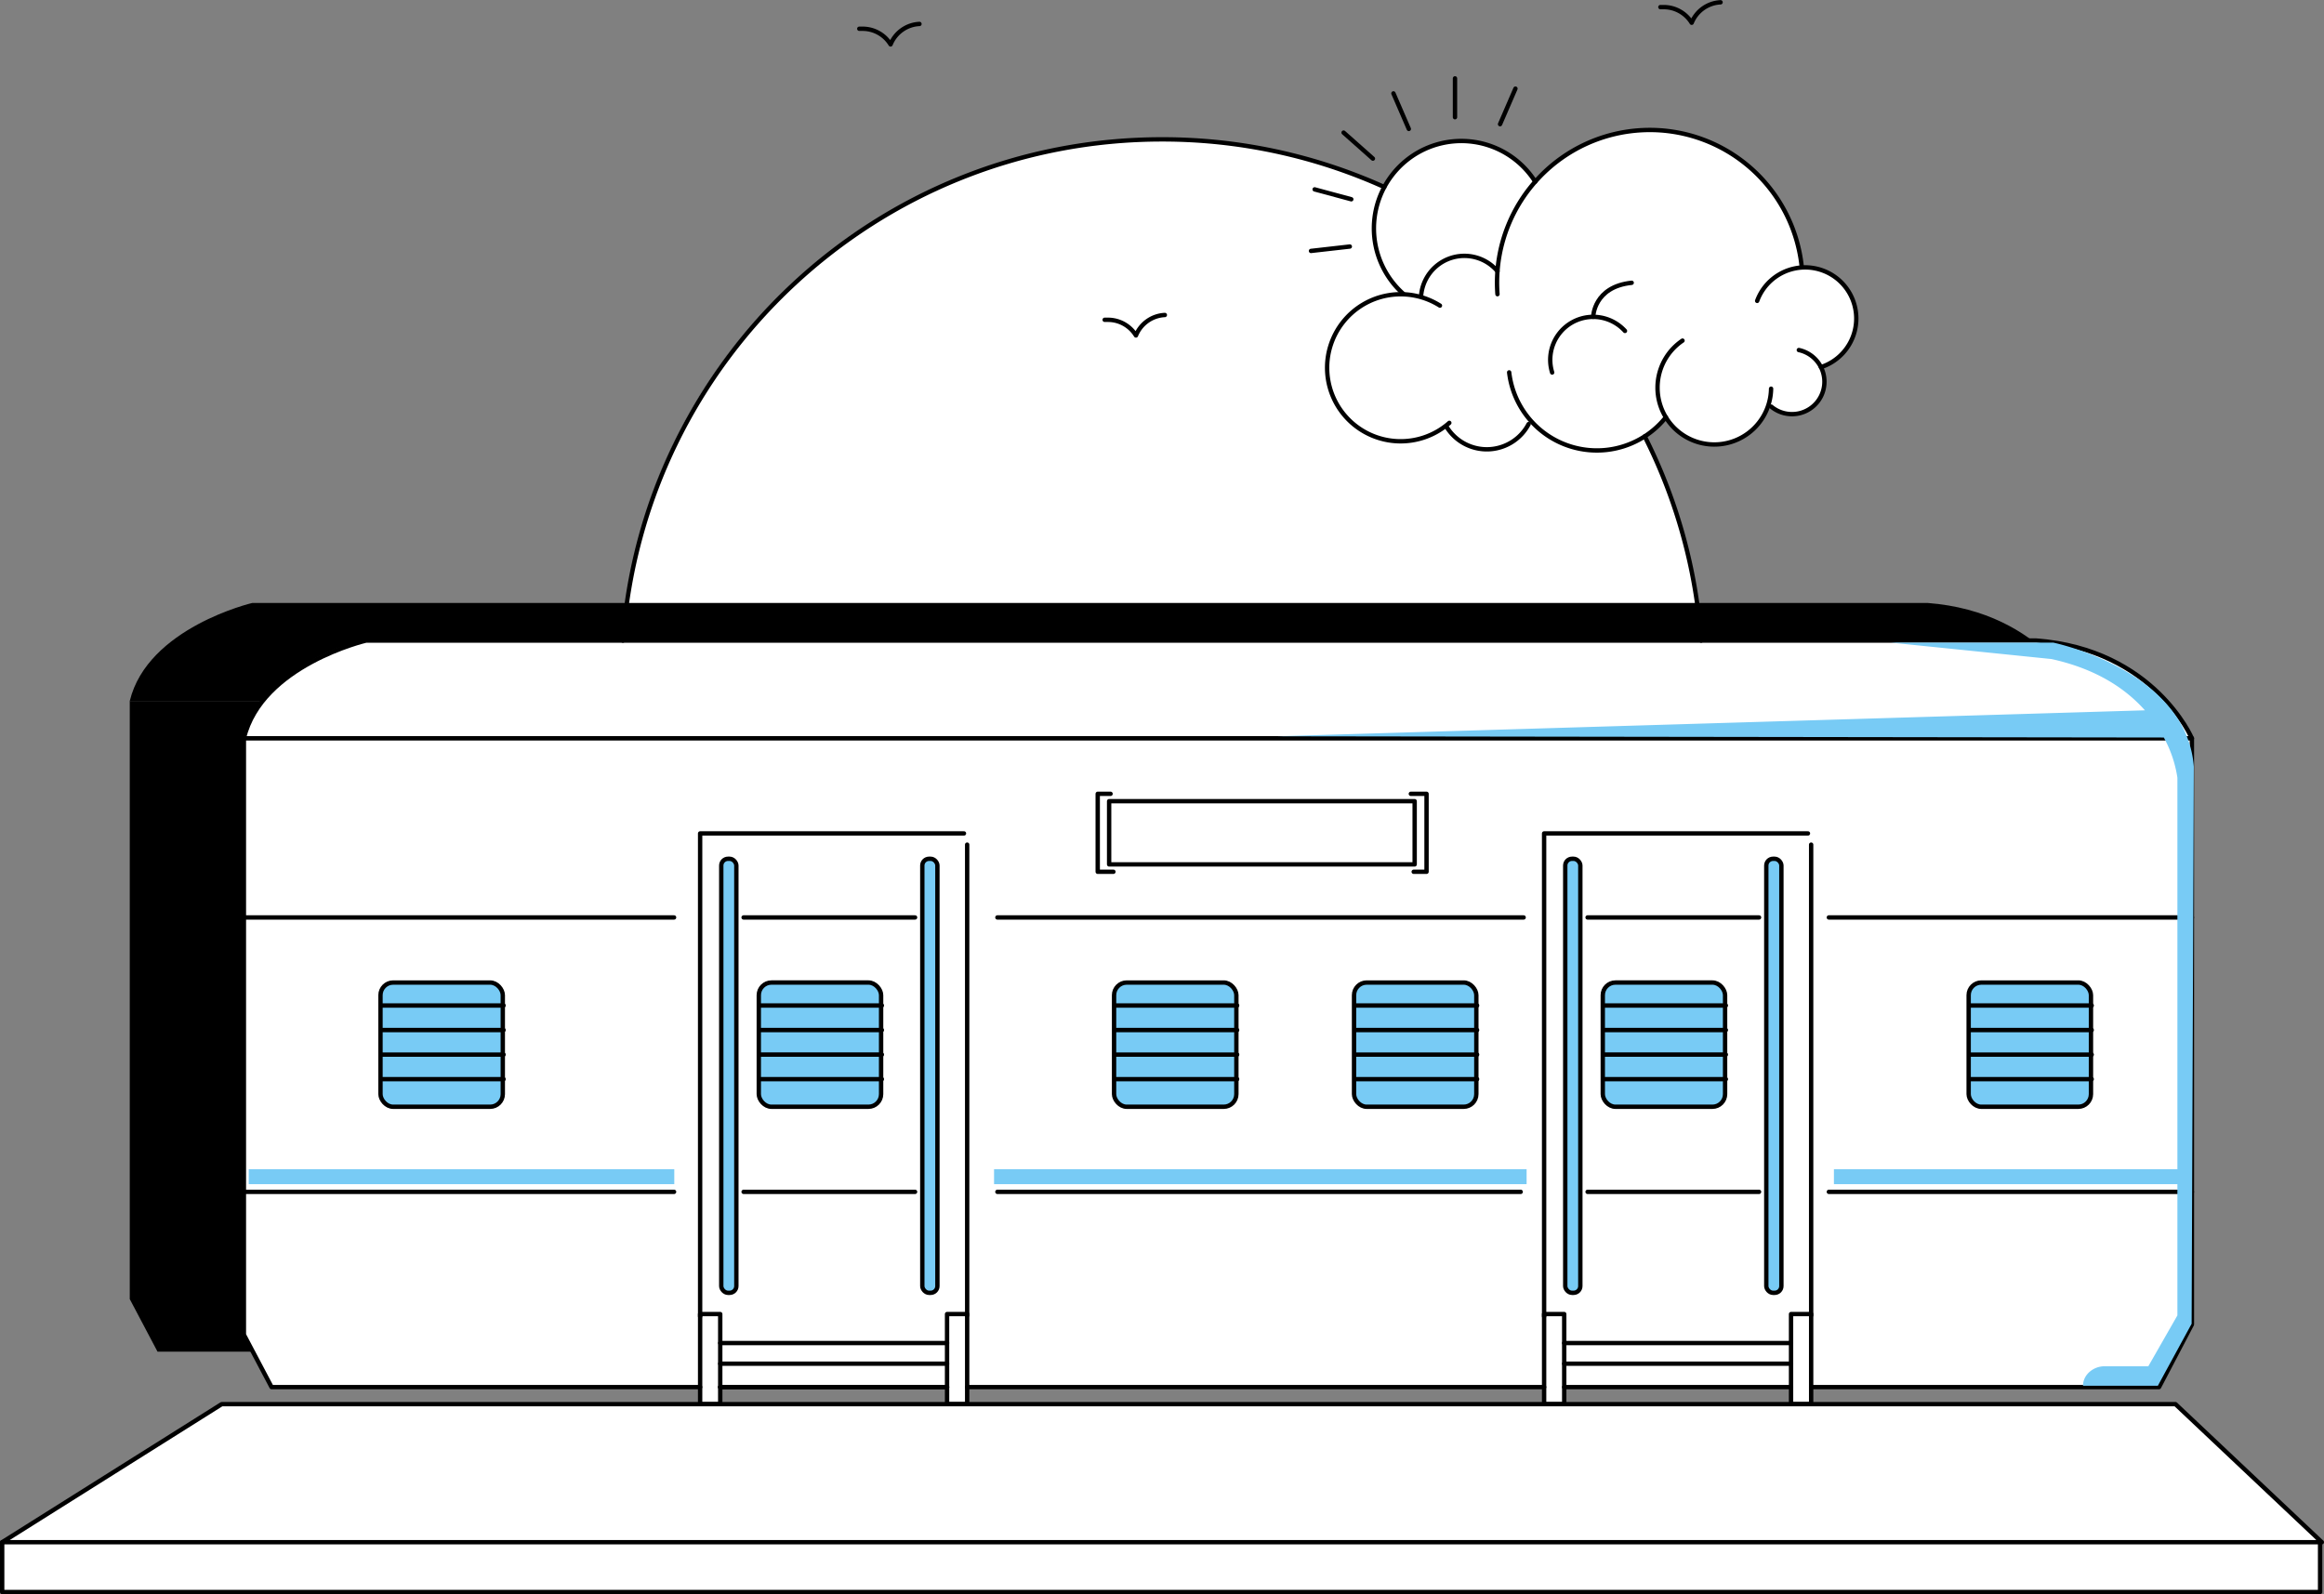 <?xml version="1.0" encoding="UTF-8"?>
<svg xmlns="http://www.w3.org/2000/svg" width="1065.09" height="730.745" viewBox="0 0 1065.09 730.745">
  <rect x="0" y="0" width="1065.09" height="730.745" fill="#808080" stroke="none"/>
  <g id="Group_446" data-name="Group 446" transform="translate(-290.922 -1374.43)">
    <path id="Path_342" data-name="Path 342" d="M547.8,1649.785s3.786-135.27,152.395-199.776c0,0,94.309-42.459,191.884,3.267l2.732.583s12.5-23.966,40.559-20.689c0,0,19.972,2.97,28.576,18.538,0,0,27.858-32.058,67.9-22.327,0,0,28.276,4.142,48.052,37.163,0,0,7.077,16.693,6.532,22.681,0,0,.363,2,4.718,2.178s17.963,4.536,19.958,18.506-7.8,23.951-12.339,25.583-2.455,3.841-2.455,3.841,3.727,16.341-12.136,18.921a22.751,22.751,0,0,1-11.18-2.866s-1.052-2.007-2.58,1.242-10.7,16.723-26.088,15.29-18.349-10.417-18.349-10.417-.764-3.535-4.3.287a48.077,48.077,0,0,1-6.307,5.829,4.957,4.957,0,0,0,.765,4.109c1.433,2.389,20.354,45.965,22.648,73.391L761.4,1661.192Z" transform="translate(30.177 6.139)" fill="#fff"></path>
    <g id="Group_447" data-name="Group 447" transform="translate(350.391 1650.805)">
      <path id="Path_343" data-name="Path 343" d="M344.226,1661.965v274.159l12.727,24.1h867.524l15.109-28.8V1661.965Z" transform="translate(-344.223 -1617.018)"></path>
      <path id="Path_344" data-name="Path 344" d="M1168.08,1621.76H400.4S352.394,1633,344.223,1666.7H1239.58S1222.216,1625.846,1168.08,1621.76Z" transform="translate(-344.223 -1621.76)"></path>
    </g>
    <path id="Path_345" data-name="Path 345" d="M600.084,1979.255l-196.593.189-12.439-24.315-.189-272.93s8.294-33.927,55.6-45.237l766.766.189s52.211,1.885,69.74,45.8l.943,267.652-15.079,28.651-159.272.189v6.974h-9.424v-6.6H996.284v7.35h-9.235v-7.539H722.035v7.163h-9.047v-6.974H609.131v7.35l-9.047-.188S599.8,1978.972,600.084,1979.255Z" transform="translate(11.669 30.838)" fill="#fff"></path>
    <g id="Group_459" data-name="Group 459" transform="translate(291.922 1438.314)">
      <path id="Path_346" data-name="Path 346" d="M291.922,2006.88v22.83h1062.3v-22.83" transform="translate(-291.922 -1363.85)" fill="#fff" stroke="#000" stroke-linecap="round" stroke-linejoin="round" stroke-width="2"></path>
      <path id="Path_347" data-name="Path 347" d="M965.282,1553.466a246.272,246.272,0,0,1,25.847,93.583" transform="translate(-212.509 -1417.324)" fill="none" stroke="#000" stroke-linecap="round" stroke-linejoin="round" stroke-width="2"></path>
      <path id="Path_348" data-name="Path 348" d="M546.382,1661.411c9.212-128.406,116.31-229.725,247.075-229.725a246.94,246.94,0,0,1,101.878,21.844" transform="translate(-261.912 -1431.686)" fill="none" stroke="#000" stroke-linecap="round" stroke-linejoin="round" stroke-width="2"></path>
      <g id="Group_458" data-name="Group 458" transform="translate(0 229.728)">
        <path id="Path_349" data-name="Path 349" d="M600.1,1974.661H403.7l-12.69-24.028V1677.268h892.769v268.671l-15.066,28.721H1109.29" transform="translate(-280.236 -1632.451)" fill="none" stroke="#000" stroke-linecap="round" stroke-linejoin="round" stroke-width="2"></path>
        <line id="Line_180" data-name="Line 180" x1="264.414" transform="translate(442.26 342.21)" fill="none" stroke="#000" stroke-linecap="round" stroke-linejoin="round" stroke-width="2"></line>
        <path id="Path_350" data-name="Path 350" d="M690.254,1943.287H586.281" transform="translate(-257.207 -1601.078)" fill="none" stroke="#000" stroke-linecap="round" stroke-linejoin="round" stroke-width="2"></path>
        <path id="Path_351" data-name="Path 351" d="M391.01,1681.993c8.147-33.61,56.016-44.814,56.016-44.814h765.456c53.979,4.074,71.293,44.814,71.293,44.814" transform="translate(-280.236 -1637.179)" fill="none" stroke="#000" stroke-linecap="round" stroke-linejoin="round" stroke-width="2"></path>
        <line id="Line_181" data-name="Line 181" x1="197.148" transform="translate(110.777 252.704)" fill="none" stroke="#000" stroke-linecap="round" stroke-linejoin="round" stroke-width="2"></line>
        <line id="Line_182" data-name="Line 182" x1="239.826" transform="translate(456.109 252.704)" fill="none" stroke="#000" stroke-linecap="round" stroke-linejoin="round" stroke-width="2"></line>
        <line id="Line_183" data-name="Line 183" x1="166.383" transform="translate(837.162 252.704)" fill="none" stroke="#000" stroke-linecap="round" stroke-linejoin="round" stroke-width="2"></line>
        <line id="Line_184" data-name="Line 184" x1="197.148" transform="translate(110.777 126.925)" fill="none" stroke="#000" stroke-linecap="round" stroke-linejoin="round" stroke-width="2"></line>
        <line id="Line_185" data-name="Line 185" x1="241.178" transform="translate(456.109 126.925)" fill="none" stroke="#000" stroke-linecap="round" stroke-linejoin="round" stroke-width="2"></line>
        <line id="Line_186" data-name="Line 186" x1="166.383" transform="translate(837.162 126.925)" fill="none" stroke="#000" stroke-linecap="round" stroke-linejoin="round" stroke-width="2"></line>
        <g id="Group_448" data-name="Group 448" transform="translate(173.38 156.758)">
          <rect id="Rectangle_153" data-name="Rectangle 153" width="56.052" height="56.942" rx="5.799" fill="#78cbf5" stroke="#000" stroke-linecap="round" stroke-linejoin="round" stroke-width="2"></rect>
          <line id="Line_187" data-name="Line 187" x2="55.894" transform="translate(0.505 10.526)" fill="none" stroke="#000" stroke-linecap="round" stroke-linejoin="round" stroke-width="2"></line>
          <line id="Line_188" data-name="Line 188" x2="55.894" transform="translate(0.505 21.778)" fill="none" stroke="#000" stroke-linecap="round" stroke-linejoin="round" stroke-width="2"></line>
          <line id="Line_189" data-name="Line 189" x2="55.894" transform="translate(0.505 33.031)" fill="none" stroke="#000" stroke-linecap="round" stroke-linejoin="round" stroke-width="2"></line>
          <line id="Line_190" data-name="Line 190" x2="55.894" transform="translate(0.505 44.284)" fill="none" stroke="#000" stroke-linecap="round" stroke-linejoin="round" stroke-width="2"></line>
        </g>
        <g id="Group_449" data-name="Group 449" transform="translate(509.577 156.758)">
          <rect id="Rectangle_154" data-name="Rectangle 154" width="56.052" height="56.942" rx="5.799" fill="#78cbf5" stroke="#000" stroke-linecap="round" stroke-linejoin="round" stroke-width="2"></rect>
          <line id="Line_191" data-name="Line 191" x2="55.894" transform="translate(0.505 10.526)" fill="none" stroke="#000" stroke-linecap="round" stroke-linejoin="round" stroke-width="2"></line>
          <line id="Line_192" data-name="Line 192" x2="55.894" transform="translate(0.505 21.778)" fill="none" stroke="#000" stroke-linecap="round" stroke-linejoin="round" stroke-width="2"></line>
          <line id="Line_193" data-name="Line 193" x2="55.894" transform="translate(0.505 33.031)" fill="none" stroke="#000" stroke-linecap="round" stroke-linejoin="round" stroke-width="2"></line>
          <line id="Line_194" data-name="Line 194" x2="55.894" transform="translate(0.505 44.284)" fill="none" stroke="#000" stroke-linecap="round" stroke-linejoin="round" stroke-width="2"></line>
        </g>
        <g id="Group_450" data-name="Group 450" transform="translate(619.553 156.758)">
          <rect id="Rectangle_155" data-name="Rectangle 155" width="56.052" height="56.942" rx="5.799" transform="translate(0)" fill="#78cbf5" stroke="#000" stroke-linecap="round" stroke-linejoin="round" stroke-width="2"></rect>
          <line id="Line_195" data-name="Line 195" x2="55.894" transform="translate(0.505 10.526)" fill="none" stroke="#000" stroke-linecap="round" stroke-linejoin="round" stroke-width="2"></line>
          <line id="Line_196" data-name="Line 196" x2="55.894" transform="translate(0.505 21.778)" fill="none" stroke="#000" stroke-linecap="round" stroke-linejoin="round" stroke-width="2"></line>
          <line id="Line_197" data-name="Line 197" x2="55.894" transform="translate(0.505 33.031)" fill="none" stroke="#000" stroke-linecap="round" stroke-linejoin="round" stroke-width="2"></line>
          <line id="Line_198" data-name="Line 198" x2="55.894" transform="translate(0.505 44.284)" fill="none" stroke="#000" stroke-linecap="round" stroke-linejoin="round" stroke-width="2"></line>
        </g>
        <g id="Group_451" data-name="Group 451" transform="translate(901.239 156.758)">
          <rect id="Rectangle_156" data-name="Rectangle 156" width="56.052" height="56.942" rx="5.799" fill="#78cbf5" stroke="#000" stroke-linecap="round" stroke-linejoin="round" stroke-width="2"></rect>
          <line id="Line_199" data-name="Line 199" x2="55.894" transform="translate(0.505 10.526)" fill="none" stroke="#000" stroke-linecap="round" stroke-linejoin="round" stroke-width="2"></line>
          <line id="Line_200" data-name="Line 200" x2="55.894" transform="translate(0.505 21.778)" fill="none" stroke="#000" stroke-linecap="round" stroke-linejoin="round" stroke-width="2"></line>
          <line id="Line_201" data-name="Line 201" x2="55.894" transform="translate(0.505 33.031)" fill="none" stroke="#000" stroke-linecap="round" stroke-linejoin="round" stroke-width="2"></line>
          <line id="Line_202" data-name="Line 202" x2="55.894" transform="translate(0.505 44.284)" fill="none" stroke="#000" stroke-linecap="round" stroke-linejoin="round" stroke-width="2"></line>
        </g>
        <g id="Group_453" data-name="Group 453" transform="translate(706.667 88.411)">
          <line id="Line_203" data-name="Line 203" x1="103.953" transform="translate(9.22 253.798)" fill="none" stroke="#000" stroke-linecap="round" stroke-linejoin="round" stroke-width="2"></line>
          <line id="Line_204" data-name="Line 204" x1="78.58" transform="translate(19.927 164.293)" fill="none" stroke="#000" stroke-linecap="round" stroke-linejoin="round" stroke-width="2"></line>
          <line id="Line_205" data-name="Line 205" x1="78.58" transform="translate(19.927 38.514)" fill="none" stroke="#000" stroke-linecap="round" stroke-linejoin="round" stroke-width="2"></line>
          <g id="Group_452" data-name="Group 452" transform="translate(26.889 68.346)">
            <rect id="Rectangle_157" data-name="Rectangle 157" width="56.052" height="56.942" rx="5.799" fill="#78cbf5" stroke="#000" stroke-linecap="round" stroke-linejoin="round" stroke-width="2"></rect>
            <line id="Line_206" data-name="Line 206" x2="55.894" transform="translate(0.505 10.526)" fill="none" stroke="#000" stroke-linecap="round" stroke-linejoin="round" stroke-width="2"></line>
            <line id="Line_207" data-name="Line 207" x2="55.894" transform="translate(0.505 21.778)" fill="none" stroke="#000" stroke-linecap="round" stroke-linejoin="round" stroke-width="2"></line>
            <line id="Line_208" data-name="Line 208" x2="55.894" transform="translate(0.505 33.031)" fill="none" stroke="#000" stroke-linecap="round" stroke-linejoin="round" stroke-width="2"></line>
            <line id="Line_209" data-name="Line 209" x2="55.894" transform="translate(0.505 44.284)" fill="none" stroke="#000" stroke-linecap="round" stroke-linejoin="round" stroke-width="2"></line>
          </g>
          <rect id="Rectangle_158" data-name="Rectangle 158" width="6.918" height="198.951" rx="3.094" transform="translate(9.685 11.622)" fill="#78cbf5" stroke="#000" stroke-linecap="round" stroke-linejoin="round" stroke-width="2"></rect>
          <rect id="Rectangle_159" data-name="Rectangle 159" width="6.918" height="198.951" rx="3.094" transform="translate(101.827 11.622)" fill="#78cbf5" stroke="#000" stroke-linecap="round" stroke-linejoin="round" stroke-width="2"></rect>
          <path id="Path_352" data-name="Path 352" d="M1044.96,1716.263H924.039v221.364" transform="translate(-924.039 -1716.263)" fill="none" stroke="#000" stroke-linecap="round" stroke-linejoin="round" stroke-width="2"></path>
          <line id="Line_210" data-name="Line 210" y2="215.724" transform="translate(122.383 5.132)" fill="none" stroke="#000" stroke-linecap="round" stroke-linejoin="round" stroke-width="2"></line>
          <rect id="Rectangle_160" data-name="Rectangle 160" width="9.214" height="41.286" transform="translate(0 220.314)" fill="none" stroke="#000" stroke-linecap="round" stroke-linejoin="round" stroke-width="2"></rect>
          <rect id="Rectangle_161" data-name="Rectangle 161" width="9.214" height="41.286" transform="translate(113.169 220.314)" fill="none" stroke="#000" stroke-linecap="round" stroke-linejoin="round" stroke-width="2"></rect>
          <line id="Line_211" data-name="Line 211" x1="103.953" transform="translate(9.22 243.059)" fill="none" stroke="#000" stroke-linecap="round" stroke-linejoin="round" stroke-width="2"></line>
          <line id="Line_212" data-name="Line 212" x1="103.953" transform="translate(9.22 233.595)" fill="none" stroke="#000" stroke-linecap="round" stroke-linejoin="round" stroke-width="2"></line>
        </g>
        <g id="Group_455" data-name="Group 455" transform="translate(319.869 88.411)">
          <line id="Line_213" data-name="Line 213" x1="103.953" transform="translate(9.22 253.798)" fill="none" stroke="#000" stroke-linecap="round" stroke-linejoin="round" stroke-width="2"></line>
          <line id="Line_214" data-name="Line 214" x1="78.58" transform="translate(19.927 164.293)" fill="none" stroke="#000" stroke-linecap="round" stroke-linejoin="round" stroke-width="2"></line>
          <line id="Line_215" data-name="Line 215" x1="78.58" transform="translate(19.927 38.514)" fill="none" stroke="#000" stroke-linecap="round" stroke-linejoin="round" stroke-width="2"></line>
          <g id="Group_454" data-name="Group 454" transform="translate(26.889 68.346)">
            <rect id="Rectangle_162" data-name="Rectangle 162" width="56.052" height="56.942" rx="5.799" fill="#78cbf5" stroke="#000" stroke-linecap="round" stroke-linejoin="round" stroke-width="2"></rect>
            <line id="Line_216" data-name="Line 216" x2="55.894" transform="translate(0.505 10.526)" fill="none" stroke="#000" stroke-linecap="round" stroke-linejoin="round" stroke-width="2"></line>
            <line id="Line_217" data-name="Line 217" x2="55.894" transform="translate(0.505 21.778)" fill="none" stroke="#000" stroke-linecap="round" stroke-linejoin="round" stroke-width="2"></line>
            <line id="Line_218" data-name="Line 218" x2="55.894" transform="translate(0.505 33.031)" fill="none" stroke="#000" stroke-linecap="round" stroke-linejoin="round" stroke-width="2"></line>
            <line id="Line_219" data-name="Line 219" x2="55.894" transform="translate(0.505 44.284)" fill="none" stroke="#000" stroke-linecap="round" stroke-linejoin="round" stroke-width="2"></line>
          </g>
          <rect id="Rectangle_163" data-name="Rectangle 163" width="6.918" height="198.951" rx="3.094" transform="translate(9.685 11.622)" fill="#78cbf5" stroke="#000" stroke-linecap="round" stroke-linejoin="round" stroke-width="2"></rect>
          <rect id="Rectangle_164" data-name="Rectangle 164" width="6.918" height="198.951" rx="3.094" transform="translate(101.827 11.622)" fill="#78cbf5" stroke="#000" stroke-linecap="round" stroke-linejoin="round" stroke-width="2"></rect>
          <path id="Path_353" data-name="Path 353" d="M698.967,1716.263H578.047v221.364" transform="translate(-578.047 -1716.263)" fill="none" stroke="#000" stroke-linecap="round" stroke-linejoin="round" stroke-width="2"></path>
          <line id="Line_220" data-name="Line 220" y2="215.724" transform="translate(122.383 5.132)" fill="none" stroke="#000" stroke-linecap="round" stroke-linejoin="round" stroke-width="2"></line>
          <rect id="Rectangle_165" data-name="Rectangle 165" width="9.214" height="41.286" transform="translate(0 220.314)" fill="none" stroke="#000" stroke-linecap="round" stroke-linejoin="round" stroke-width="2"></rect>
          <rect id="Rectangle_166" data-name="Rectangle 166" width="9.214" height="41.286" transform="translate(113.168 220.314)" fill="none" stroke="#000" stroke-linecap="round" stroke-linejoin="round" stroke-width="2"></rect>
          <line id="Line_221" data-name="Line 221" x1="103.953" transform="translate(9.22 243.059)" fill="none" stroke="#000" stroke-linecap="round" stroke-linejoin="round" stroke-width="2"></line>
          <line id="Line_222" data-name="Line 222" x1="103.953" transform="translate(9.22 233.595)" fill="none" stroke="#000" stroke-linecap="round" stroke-linejoin="round" stroke-width="2"></line>
        </g>
        <path id="Path_354" data-name="Path 354" d="M1355.013,2013.557H291.922l100.614-63.291h895.4Z" transform="translate(-291.922 -1600.255)" fill="#fff" stroke="#000" stroke-linecap="round" stroke-linejoin="round" stroke-width="2"></path>
        <g id="Group_457" data-name="Group 457" transform="translate(502.088 70.256)">
          <g id="Group_456" data-name="Group 456" transform="translate(5.228)">
            <rect id="Rectangle_167" data-name="Rectangle 167" width="140.022" height="28.974" transform="translate(0 3.377)" fill="none" stroke="#000" stroke-linecap="round" stroke-linejoin="round" stroke-width="2"></rect>
            <path id="Path_355" data-name="Path 355" d="M869.411,1700.023H876.6v35.728h-5.882" transform="translate(-731.132 -1700.023)" fill="none" stroke="#000" stroke-linecap="round" stroke-linejoin="round" stroke-width="2"></path>
          </g>
          <path id="Path_356" data-name="Path 356" d="M748.232,1735.751h-7.189v-35.728h5.882" transform="translate(-741.043 -1700.023)" fill="none" stroke="#000" stroke-linecap="round" stroke-linejoin="round" stroke-width="2"></path>
        </g>
      </g>
      <path id="Path_357" data-name="Path 357" d="M1170.262,1638.025h-74.453l73.617,7.529c20.914,4.575,34.3,13.874,42.841,23.507l-397.425,11.906,406.086.563a54.911,54.911,0,0,1,6.22,18.4v246.5l-13.323,23.3h-20.077c-5.082,0-9.852,3.839-9.852,8.921h34.3l15.476-28.4,1.005-255.34C1231.33,1650.573,1170.262,1638.025,1170.262,1638.025Z" transform="translate(-230.251 -1407.351)" fill="#78cbf5" style="mix-blend-mode: multiply;isolation: isolate"></path>
      <rect id="Rectangle_168" data-name="Rectangle 168" width="158.528" height="6.843" transform="translate(839.491 472.061)" fill="#78cbf5"></rect>
      <rect id="Rectangle_169" data-name="Rectangle 169" width="244.065" height="6.843" transform="translate(454.576 472.061)" fill="#78cbf5"></rect>
      <rect id="Rectangle_170" data-name="Rectangle 170" width="195.024" height="6.843" transform="translate(113 472.061)" fill="#78cbf5"></rect>
    </g>
    <g id="Group_460" data-name="Group 460" transform="translate(891.748 1410.355)">
      <path id="Path_358" data-name="Path 358" d="M904.939,1503.1q-.2-2.6-.2-5.259a70.011,70.011,0,0,1,139.659-7.115" transform="translate(-819.475 -1404.181)" fill="none" stroke="#000" stroke-linecap="round" stroke-linejoin="round" stroke-width="2"></path>
      <path id="Path_359" data-name="Path 359" d="M873.6,1497.885a19.9,19.9,0,0,1,35.012-11.417" transform="translate(-823.147 -1398.093)" fill="none" stroke="#000" stroke-linecap="round" stroke-linejoin="round" stroke-width="2"></path>
      <path id="Path_360" data-name="Path 360" d="M1011.382,1499.522a23.431,23.431,0,1,1,29.224,30.372" transform="translate(-806.898 -1397.535)" fill="none" stroke="#000" stroke-linecap="round" stroke-linejoin="round" stroke-width="2"></path>
      <path id="Path_361" data-name="Path 361" d="M1029.8,1518.062A14.86,14.86,0,1,1,1017.148,1544" transform="translate(-806.218 -1393.54)" fill="none" stroke="#000" stroke-linecap="round" stroke-linejoin="round" stroke-width="2"></path>
      <path id="Path_362" data-name="Path 362" d="M927.43,1529.965A19.688,19.688,0,0,1,960.8,1510.9" transform="translate(-816.903 -1395.144)" fill="none" stroke="#000" stroke-linecap="round" stroke-linejoin="round" stroke-width="2"></path>
      <path id="Path_363" data-name="Path 363" d="M944.156,1506.1s.226-13.8,17.646-15.612" transform="translate(-814.826 -1396.791)" fill="none" stroke="#000" stroke-linecap="round" stroke-linejoin="round" stroke-width="2"></path>
      <path id="Path_364" data-name="Path 364" d="M867.667,1502.323a40.068,40.068,0,1,1,60.534-51.318" transform="translate(-825.428 -1403.648)" fill="none" stroke="#000" stroke-linecap="round" stroke-linejoin="round" stroke-width="2"></path>
      <line id="Line_223" data-name="Line 223" y1="16.289" x2="7.053" transform="translate(86.651 4.702)" fill="none" stroke="#000" stroke-linecap="round" stroke-linejoin="round" stroke-width="2"></line>
      <line id="Line_224" data-name="Line 224" y1="17.8" transform="translate(65.996)" fill="none" stroke="#000" stroke-linecap="round" stroke-linejoin="round" stroke-width="2"></line>
      <line id="Line_225" data-name="Line 225" x1="7.053" y1="16.289" transform="translate(37.784 6.885)" fill="none" stroke="#000" stroke-linecap="round" stroke-linejoin="round" stroke-width="2"></line>
      <line id="Line_226" data-name="Line 226" x1="13.434" y1="11.923" transform="translate(14.946 24.853)" fill="none" stroke="#000" stroke-linecap="round" stroke-linejoin="round" stroke-width="2"></line>
      <line id="Line_227" data-name="Line 227" x1="16.793" y1="4.534" transform="translate(1.679 50.882)" fill="none" stroke="#000" stroke-linecap="round" stroke-linejoin="round" stroke-width="2"></line>
      <line id="Line_228" data-name="Line 228" x1="17.8" y2="2.015" transform="translate(0 77.079)" fill="none" stroke="#000" stroke-linecap="round" stroke-linejoin="round" stroke-width="2"></line>
      <path id="Path_365" data-name="Path 365" d="M891.08,1554.147c-.179.179-.369.335-.559.492a33.7,33.7,0,1,1-3.734-54.242" transform="translate(-827.689 -1396.237)" fill="none" stroke="#000" stroke-linecap="round" stroke-linejoin="round" stroke-width="2"></path>
      <path id="Path_366" data-name="Path 366" d="M884.024,1549.648c.224.369.47.738.727,1.084a21.652,21.652,0,0,0,36.9-2.292" transform="translate(-821.918 -1389.957)" fill="none" stroke="#000" stroke-linecap="round" stroke-linejoin="round" stroke-width="2"></path>
      <path id="Path_367" data-name="Path 367" d="M981.982,1514.2a25.991,25.991,0,0,0-11.3,18.815,24.868,24.868,0,0,0-.145,2.75,26.022,26.022,0,0,0,52.04.481" transform="translate(-811.715 -1393.995)" fill="none" stroke="#000" stroke-linecap="round" stroke-linejoin="round" stroke-width="2"></path>
      <path id="Path_368" data-name="Path 368" d="M909.714,1527.227a40.467,40.467,0,0,0,71.816,20.57" transform="translate(-818.888 -1392.459)" fill="none" stroke="#000" stroke-linecap="round" stroke-linejoin="round" stroke-width="2"></path>
    </g>
    <path id="Path_369" data-name="Path 369" d="M743.893,1505.9H745.4a15.057,15.057,0,0,1,12.825,7.167h0l.16-.365a15.059,15.059,0,0,1,12.912-9l.159-.009" transform="translate(53.304 15.121)" fill="none" stroke="#000" stroke-linecap="round" stroke-linejoin="round" stroke-width="2"></path>
    <path id="Path_370" data-name="Path 370" d="M971.714,1377.689h1.508a15.059,15.059,0,0,1,12.825,7.167h0l.16-.365a15.06,15.06,0,0,1,12.912-9l.159-.009" transform="translate(80.172 0)" fill="none" stroke="#000" stroke-linecap="round" stroke-linejoin="round" stroke-width="2"></path>
    <path id="Path_371" data-name="Path 371" d="M643.3,1386.565h1.508a15.058,15.058,0,0,1,12.825,7.167h0l.16-.366a15.061,15.061,0,0,1,12.912-9l.159-.009" transform="translate(41.44 1.047)" fill="none" stroke="#000" stroke-linecap="round" stroke-linejoin="round" stroke-width="2"></path>
  </g>
</svg>

